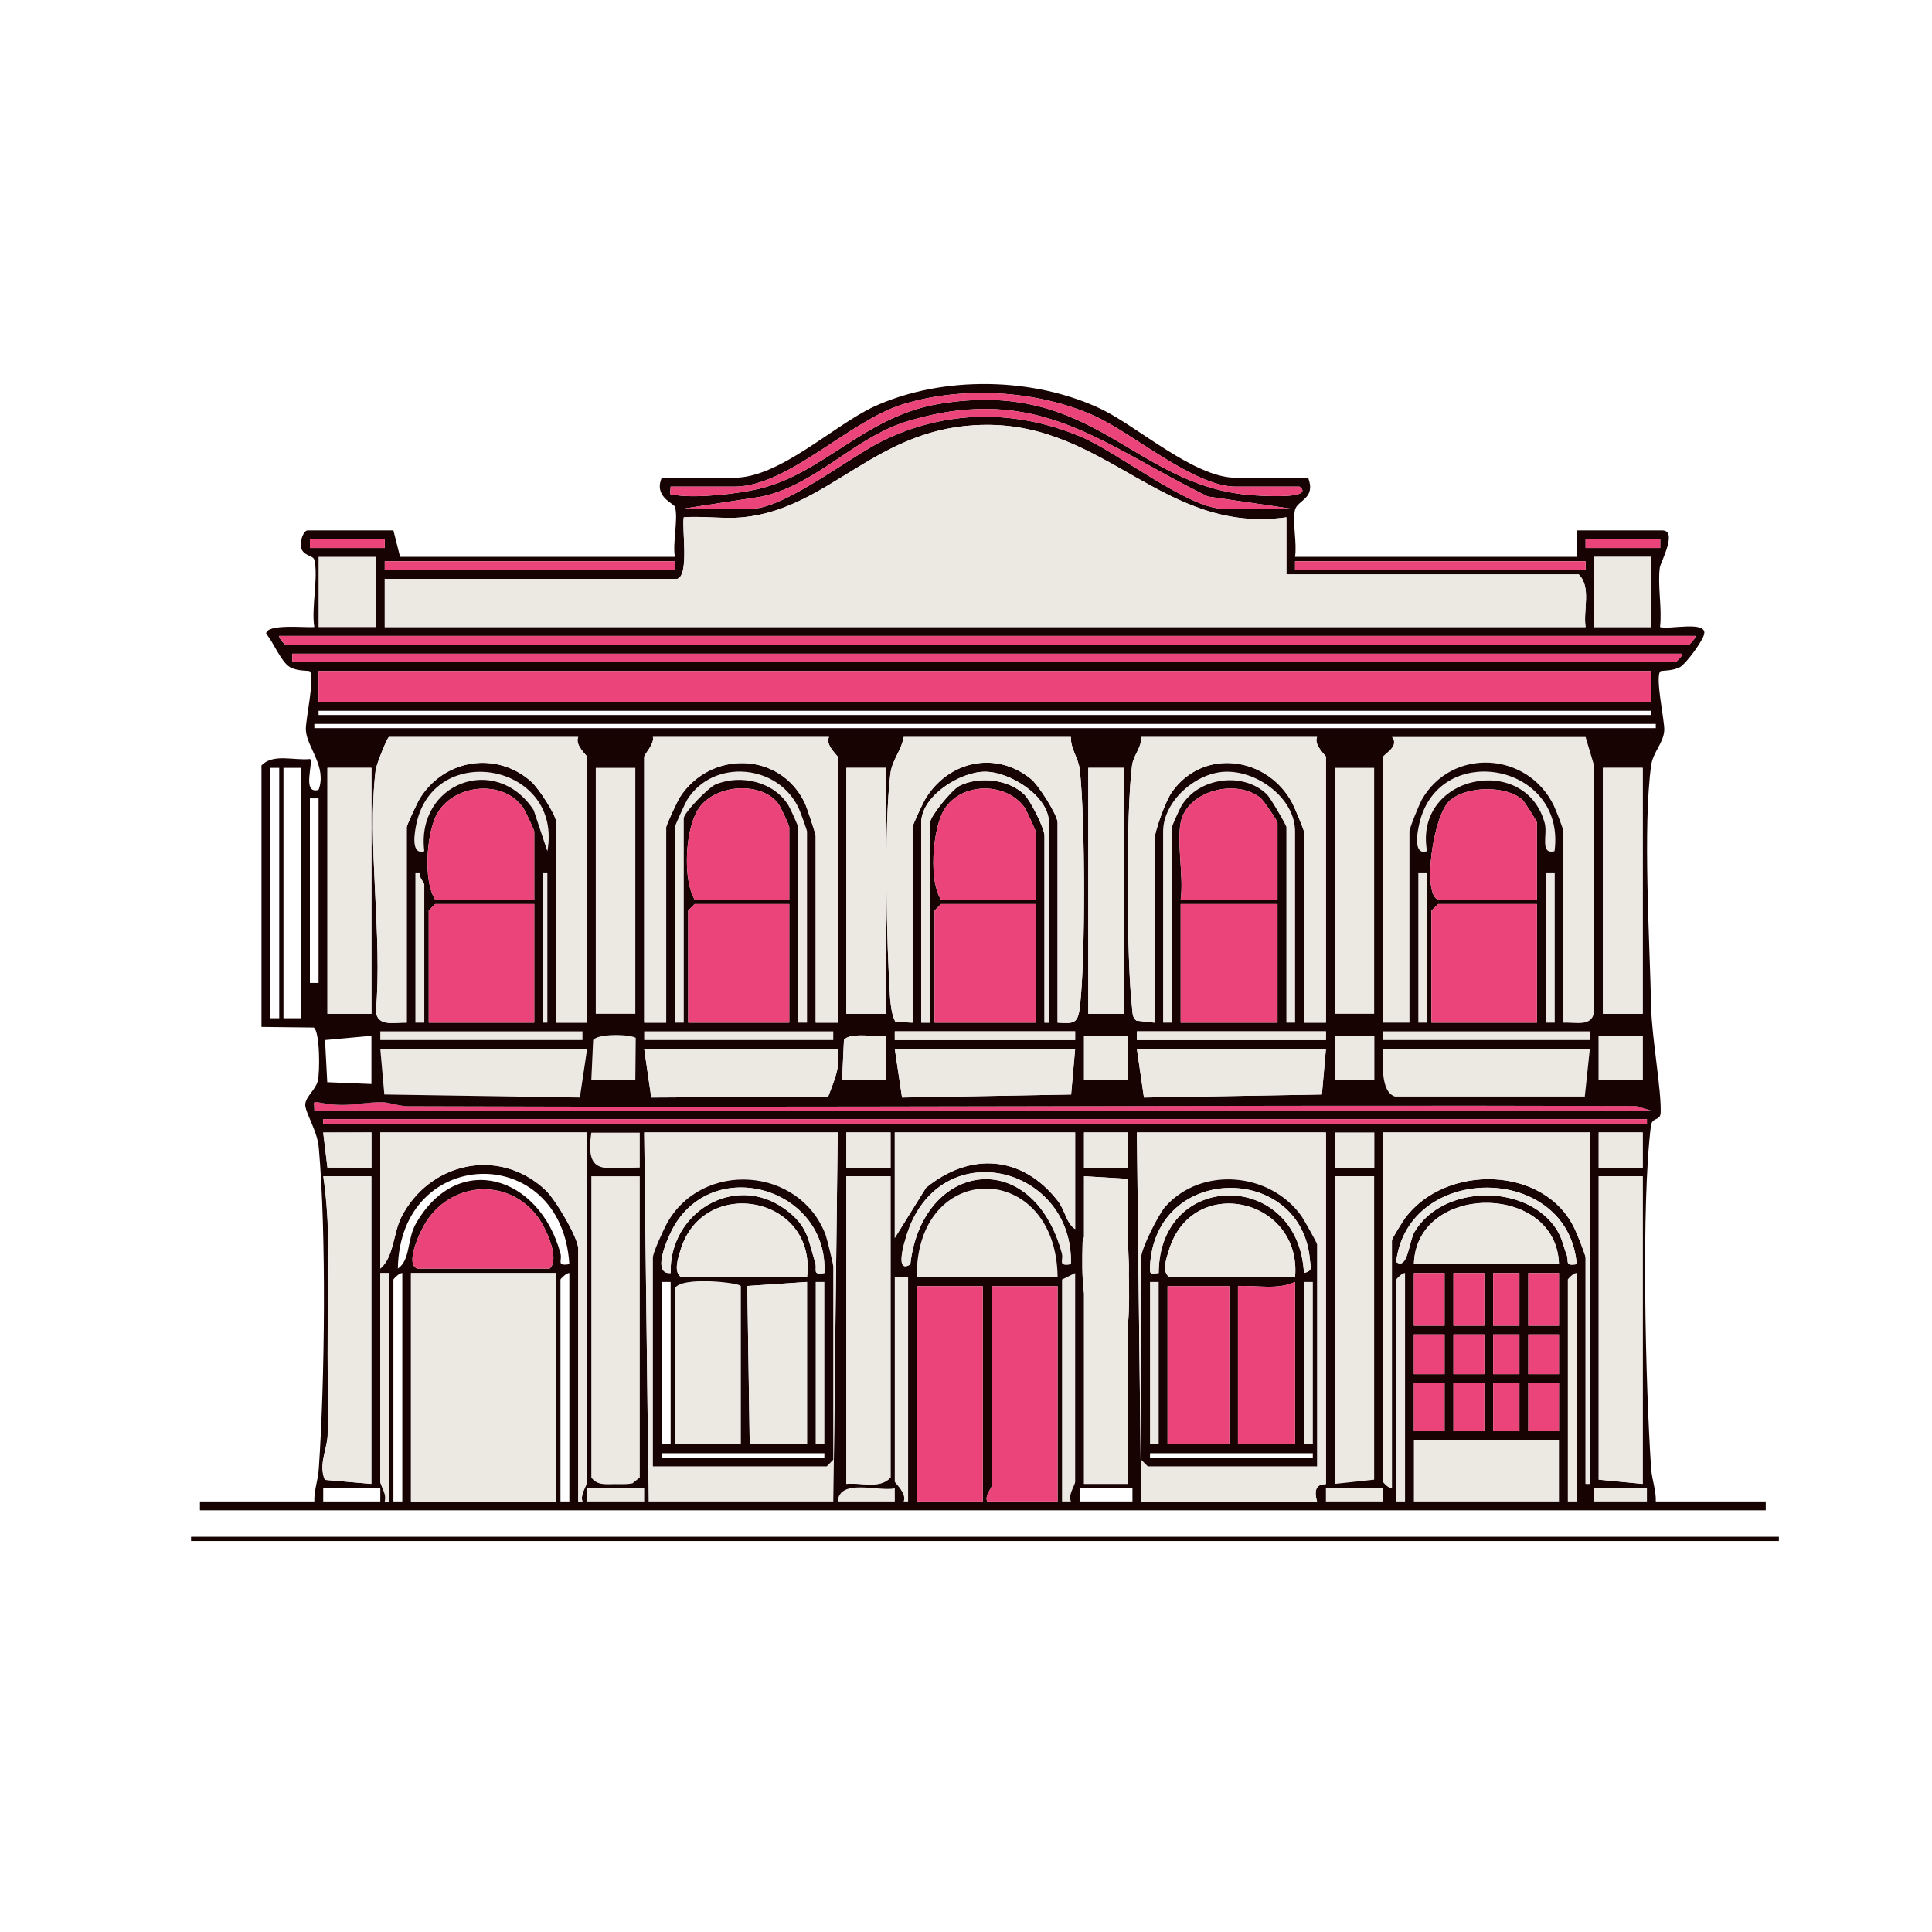 <?xml version="1.0" encoding="UTF-8"?><svg id="Layer_2" xmlns="http://www.w3.org/2000/svg" viewBox="0 0 95.76 95.76"><defs><style>.cls-1{fill:#180303;}.cls-2{fill:#ece9e2;}.cls-3{fill:#f9f8f4;opacity:0;}.cls-4{fill:#eb447a;}</style></defs><g id="Layer_1-2"><rect class="cls-3" width="95.76" height="95.76"/><path class="cls-2" d="M69.64,63.1v11.32h-.43v-11s.29-.34.43-.32Z"/><path class="cls-2" d="M78.15,63.1v11.32h-.44v-11s.29-.34.44-.32Z"/><rect class="cls-2" x="66.16" y="56.13" width="1.96" height="1.75"/><polygon class="cls-2" points="68.11 58.3 68.11 73.34 66.16 73.55 66.16 58.3 68.11 58.3"/><rect class="cls-2" x="64.63" y="63.54" width=".44" height="8.05"/><rect class="cls-2" x="57" y="63.54" width=".43" height="8.05"/><path class="cls-2" d="M53.29,63.1v10.34c0,.17-.36.64-.21.99h-.44v-11.01l.65-.32Z"/><rect class="cls-2" x="40.43" y="63.54" width=".43" height="8.05"/><path class="cls-2" d="M45.01,63.31v11.11h-.22c.17-.39-.44-.92-.44-.98v-10.13h.66Z"/><path class="cls-2" d="M44.35,73.77v.65h-2.83c.1-1.16,2-.48,2.83-.65Z"/><polygon class="cls-2" points="41.33 72.35 41.3 74.42 32.15 74.42 32.13 72.68 32.36 72.68 40.98 72.68 41.3 72.35 41.33 72.35"/><rect class="cls-2" x="29.1" y="73.77" width="2.83" height=".65"/><path class="cls-2" d="M31.71,58.3v14.93l-.36.29c-.28.06-.56.04-.84.04-.45,0-.92.08-1.2-.33v-14.93h2.4Z"/><polygon class="cls-2" points="29.1 51.99 28.74 54.4 19.05 54.25 18.85 51.99 29.1 51.99"/><rect class="cls-2" x="18.85" y="51.12" width="10.02" height=".43"/><rect class="cls-2" x="31.93" y="51.12" width="9.37" height=".43"/><rect class="cls-2" x="29.53" y="38.06" width="1.96" height="12.19"/><path class="cls-2" d="M31.51,51.44l-.02,2.08h-2.18l.09-1.97c.23-.32,1.77-.3,2.11-.11Z"/><path class="cls-2" d="M31.71,56.14v1.73c-1.73,0-2.72.45-2.4-1.74h2.4Z"/><path class="cls-2" d="M40,41.21v9.48h-.44v-9.69c0-.07-.38-.91-.47-1.06-.71-1.19-2.36-1.58-3.62-1.06-.33.13-1.58,1.4-1.58,1.68v10.13h-.44v-9.69c0-.08.51-1.19.61-1.36,1.3-2.07,4.54-1.77,5.54.45.07.15.4,1.06.4,1.12Z"/><path class="cls-2" d="M21.03,43.83v6.86h-.44v-7.41h.22c-.05.2.22.45.22.55Z"/><rect class="cls-2" x="26.92" y="43.28" width=".21" height="7.41"/><path class="cls-2" d="M20.64,40.83c.89-4.16,7.27-2.97,6.49,1.36l-.68-2.04c-1.88-2.85-5.84-1.33-5.42,2.04-.7.22-.47-.98-.39-1.36Z"/><path class="cls-2" d="M64.19,41.21v9.48h-.43v-9.69c0-.1-.81-1.49-.98-1.64-1.18-1.13-3.38-.82-4.22.58-.09.15-.47.99-.47,1.06v9.69h-.44v-9.48c0-1.5,1.65-2.95,3.16-2.96,1.58-.01,3.38,1.35,3.38,2.96Z"/><rect class="cls-2" x="70.3" y="43.28" width=".43" height="7.41"/><rect class="cls-2" x="76.62" y="43.28" width=".44" height="7.41"/><path class="cls-2" d="M70.31,41.01c.81-4.38,7.34-3.24,6.74,1.18-.74.18-.34-.82-.48-1.37-.93-3.53-6.51-2.43-5.84,1.37-.65.22-.5-.8-.42-1.18Z"/><path class="cls-2" d="M78.59,36.53l.43,1.41v12.2c-.09.78-.95.52-1.53.55v-9.48c0-.12-.37-1.06-.47-1.27-1.3-2.7-5.07-2.9-6.55-.3-.13.24-.61,1.4-.61,1.57v9.48h-1.31v-13.18c0-.1.84-.53.44-.98h9.6Z"/><path class="cls-4" d="M81.83,55.04H15.58c.01-.37-.15-.47.27-.39,1.41.27,1.93-.03,3.08-.02.37,0,.82.2,1.32.2,20.28.08,40.56-.07,60.84-.01l.74.22Z"/><rect class="cls-2" x="15.79" y="27.6" width="2.84" height="3.48"/><path class="cls-2" d="M52.42,63.31h-6.98c-.06-5.9,6.92-5.83,6.98,0Z"/><path class="cls-2" d="M36.72,63.75v7.84h-3.27v-7.73c.3-.62,3.27-.28,3.27-.11Z"/><rect class="cls-1" x="9.47" y="76.17" width="78.7" height=".21"/><rect class="cls-2" x="68.55" y="51.12" width="10.25" height=".43"/><path class="cls-2" d="M78.8,51.99l-.25,2.37h-9.41c-.74-.25-.59-1.75-.59-2.37h10.25Z"/><rect class="cls-2" x="66.16" y="38.06" width="1.95" height="12.19"/><rect class="cls-2" x="66.16" y="51.34" width="1.96" height="2.18"/><rect class="cls-2" x="65.72" y="73.77" width="2.83" height=".65"/><rect class="cls-2" x="79.01" y="73.77" width="2.62" height=".65"/><rect class="cls-2" x="70.08" y="71.37" width="7.19" height="3.05"/><path class="cls-1" d="M81.85,27.6h-2.84v3.48h2.84v-3.48ZM81.63,73.77h-2.62v.65h2.62v-.65ZM79.24,57.88h2.18v-1.75h-2.18v1.75ZM79.24,73.34l2.18.21v-15.25h-2.18v15.04ZM81.42,51.34h-2.18v2.18h2.18v-2.18ZM79.45,50.25h1.97v-12.19h-1.97v12.19ZM78.59,27.16h3.7v-.43h-3.7v.43ZM78.15,74.42v-11.32c-.15-.02-.44.29-.44.32v11h.44ZM77.27,63.1h-1.52v2.61h1.52v-2.61ZM77.27,66.14h-1.52v1.97h1.52v-1.97ZM75.75,70.94h1.52v-2.4h-1.52v2.4ZM76.62,43.28v7.41h.44v-7.41h-.44ZM75.31,63.1h-1.3v2.61h1.3v-2.61ZM75.31,66.14h-1.3v1.97h1.3v-1.97ZM74.01,70.94h1.3v-2.4h-1.3v2.4ZM76.18,44.81h-4.9l-.33.32v5.56h5.23v-5.88ZM75.47,39.65c-.81-.74-2.83-.7-3.63.05-.82.76-1.35,4.64-.56,4.89h4.9v-3.82c0-.06-.63-1.05-.71-1.12ZM72.04,70.94h1.53v-2.4h-1.53v2.4ZM73.57,66.14h-1.53v1.97h1.53v-1.97ZM72.04,65.71h1.53v-2.61h-1.53v2.61ZM71.6,63.1h-1.52v2.61h1.52v-2.61ZM70.08,68.11h1.52v-1.97h-1.52v1.97ZM70.08,70.94h1.52v-2.4h-1.52v2.4ZM70.08,74.42h7.19v-3.05h-7.19v3.05ZM77.27,62.66c-.11-4.05-7.08-4.05-7.19,0h7.19ZM70.73,50.69v-7.41h-.43v7.41h.43ZM70.73,42.19c-.67-3.8,4.91-4.9,5.84-1.37.14.55-.26,1.55.48,1.37.6-4.42-5.93-5.56-6.74-1.18-.08.38-.23,1.4.42,1.18ZM69.64,74.42v-11.32c-.14-.02-.43.29-.43.32v11h.43ZM69.2,62.55c.58.42.63-1.02.91-1.49,1.39-2.35,5.54-2.43,7.04-.13.28.44.33.82.5,1.26.13.32-.13.58.5.47-.42-5.03-8.36-5.05-8.95-.11ZM68.99,36.53c.4.45-.44.88-.44.98v13.18h1.31v-9.48c0-.17.48-1.33.61-1.57,1.48-2.6,5.25-2.4,6.55.3.1.21.47,1.15.47,1.27v9.48c.58-.03,1.44.23,1.52-.55v-12.2s-.42-1.41-.42-1.41h-9.6ZM78.8,51.12h-10.25v.43h10.25v-.43ZM68.55,51.99c0,.62-.15,2.12.59,2.36h9.41s.25-2.36.25-2.36h-10.25ZM68.55,73.44s.3.35.44.33v-12.3c0-.07.53-.93.65-1.09,2-2.7,6.93-2.62,8.41.53.11.23.54,1.29.54,1.43v11.21h.21v-17.42h-10.25v17.31ZM68.55,73.77h-2.83v.65h2.83v-.65ZM68.11,38.06h-1.95v12.19h1.95v-12.19ZM66.16,53.52h1.96v-2.18h-1.96v2.18ZM66.16,57.88h1.96v-1.75h-1.96v1.75ZM66.16,73.55l1.95-.21v-15.04h-1.95v15.25ZM64.19,28.25h14.4v-.43h-14.4v.43ZM63.32,44.81h-4.8v5.88h4.8v-5.88ZM62.5,39.57c-1.19-1-3.66-.4-3.98,1.2-.2,1.06.16,2.69,0,3.82h4.8v-3.82c0-.07-.67-1.07-.82-1.2ZM57.65,41.21v9.48h.44v-9.69c0-.07.38-.91.47-1.06.84-1.4,3.04-1.71,4.22-.58.17.15.98,1.54.98,1.64v9.69h.43v-9.48c0-1.61-1.8-2.97-3.38-2.96-1.51,0-3.16,1.46-3.16,2.96ZM65.72,51.99h-9.37l.35,2.41,8.82-.15.2-2.26ZM65.72,51.12h-9.37v.43h9.37v-.43ZM56.33,50.59l.89.1v-9.04c0-.44.56-1.97.87-2.4,1.57-2.21,4.76-1.74,5.97.57.1.18.57,1.32.57,1.39v9.48h1.09v-13.18c0-.06-.62-.59-.44-.98h-8.72c.03.54-.37.86-.45,1.41-.3,2.27-.27,9.69,0,12,.03.23,0,.5.22.65ZM56.35,56.13l.21,18.29h8.72c-.29-1,.44-.81.44-.87v-17.42h-9.37ZM55.91,56.13h-2.18v1.75h2.18v-1.75ZM55.91,51.34h-2.18v2.18h2.18v-2.18ZM55.69,50.25v-12.19h-1.75v12.19h1.75ZM53.73,61.31c-.03.08-.06.15-.07.24-.02.86-.04,1.72.07,2.56v9.44h2.18v-7.92c.07-.82.06-1.63.04-2.45.01-.36,0-.72-.02-1.06-.02-.62-.04-1.24-.05-1.86.01,0,.02.01.03.01v-1.84s-2.18-.13-2.18-.13v3.01ZM56.13,73.77h-2.62v.65h2.62v-.65ZM52.64,74.42h.44c-.15-.34.21-.81.21-.98v-10.34l-.65.32v11ZM52.42,63.75h-3.27v9.91c0,.11-.35.46-.22.76h3.49v-10.67ZM46.32,50.69h5.01v-5.88h-4.69l-.32.32v5.56ZM46.71,40.29c-.49,1.01-.67,3.37-.07,4.3h4.69v-3.38c0-.07-.45-1.04-.55-1.19-.97-1.34-3.33-1.24-4.07.27ZM45.44,74.42h3.27v-10.67h-3.27v10.67ZM48.82,38.25c-1.25,0-3.16,1.22-3.16,2.52v9.92h.44v-9.92c0-.31,1.07-1.62,1.45-1.82.96-.48,2.42-.34,3.22.43.31.3,1,1.68,1,2.05v9.26h.22v-9.92c0-1.3-1.91-2.52-3.17-2.52ZM53.29,51.12h-8.94v.43h8.94v-.43ZM52.42,63.31c-.06-5.83-7.04-5.9-6.98,0h6.98ZM45.12,60.71c-.17.4-.89,2.52,0,1.96.58-5.09,6.04-5.95,7.52-.54.09.35-.23.64.44.53.13-4.71-6.07-6.44-7.96-1.95ZM44.35,61.36l1.55-2.49c2.19-1.79,4.77-1.6,6.52.64.37.46.43,1.13.87,1.41v-4.79h-8.94v5.23ZM44.71,54.4l8.38-.15.2-2.26h-8.94l.36,2.41ZM44.35,73.44c0,.06.61.59.44.98h.22v-11.11h-.66v10.13ZM44.12,49.5c.04.4.08.79.26,1.15l.85.04v-9.69c0-.1.56-1.31.69-1.49,1.17-1.82,3.47-2.29,5.18-.9.36.28,1.32,1.79,1.32,2.16v9.92c.81.05,1,.05,1.1-.75.29-2.43.27-9.33,0-11.78-.07-.61-.46-1.03-.44-1.63h-8.29c-.12.7-.57,1.11-.66,1.84-.32,2.59-.19,8.42-.01,11.13ZM41.95,57.88h2.19v-1.75h-2.19v1.75ZM41.95,50.25h1.97v-12.19h-1.97v12.19ZM41.95,73.55c.72-.08,1.67.27,2.19-.32v-14.93h-2.19v15.25ZM44.35,73.77c-.83.17-2.73-.51-2.83.65h2.83v-.65ZM43.92,51.34c-.51.07-1.81-.19-2.09.21l-.09,1.97h2.18v-2.18ZM39.12,44.81h-4.69l-.32.32v5.56h5.01v-5.88ZM37.77,24.61l-3.88.6h3.38c1.61,0,4.9-2.59,6.46-3.35,3.15-1.55,6.55-1.57,9.78-.24,1.81.73,5.38,3.59,7.09,3.59h3.38l-4.11-.6c-5.28-2.58-8.37-5.63-14.76-3.77-2.75.79-4.54,3.14-7.34,3.77ZM34.58,40.15c-.62,1.02-.74,3.44-.15,4.44h4.69v-3.59c0-.09-.44-1.05-.56-1.19-.89-1.12-3.21-.93-3.98.34ZM33.89,40.56c0-.28,1.25-1.55,1.58-1.68,1.26-.52,2.91-.13,3.62,1.06.09.15.47.99.47,1.06v9.69h.44v-9.48c0-.06-.33-.97-.4-1.12-1-2.22-4.24-2.52-5.54-.45-.1.17-.61,1.28-.61,1.36v9.69h.44v-10.13ZM33.24,24.12c-.03.5-.08.38.32.43,1.05.14,2.99-.07,4.05-.32,3.17-.74,5.23-3.57,8.87-4.2,7.83-1.33,9.64,4.11,15.65,4.52.55.04,1.42.07,1.96,0,.32-.04.67-.17.32-.43h-3.16c-2.06,0-5.08-2.63-6.97-3.49-2.83-1.29-6.56-1.51-9.53-.59-2.68.83-5.69,4.08-8.35,4.08h-3.16ZM33.02,41c0-.1.56-1.31.68-1.49,1.52-2.34,4.98-2.25,6.19.29.09.17.54,1.54.54,1.63v9.26h1.09v-13.18c0-.06-.63-.59-.43-.98h-8.73c.09.33-.43.87-.43.98v13.18h1.09v-9.69ZM31.49,50.25v-12.19h-1.96v12.19h1.96ZM31.93,51.99l.35,2.41,8.77-.05c.3-.81.62-1.45.47-2.36h-9.59ZM31.93,51.55h9.37v-.43h-9.37v.43ZM31.93,56.13l.2,16.55.02,1.74h9.15l.03-2.07.19-16.22h-9.59ZM29.31,56.13c-.32,2.19.67,1.75,2.4,1.74v-1.73h-2.4ZM31.93,73.77h-2.83v.65h2.83v-.65ZM29.31,73.23c.28.41.75.33,1.2.33.28,0,.56.02.84-.04l.36-.29v-14.93h-2.4v14.93ZM29.4,51.55l-.09,1.97h2.18l.02-2.08c-.34-.19-1.88-.21-2.11.11ZM28.22,74.42v-11.32c-.14-.02-.44.29-.44.32v11h.44ZM27.13,50.69v-7.41h-.21v7.41h.21ZM26.48,44.81h-4.91l-.32.32v5.56h5.23v-5.88ZM21.16,60.5c-.3.43-1.14,2.19-.46,2.38h6.54c.53-.47-.17-1.98-.55-2.51-1.39-1.96-4.19-1.87-5.53.13ZM27.57,63.1h-7.2v11.32h7.2v-11.32ZM21.59,40.48c-.45.99-.61,3.2-.02,4.11h4.91v-3.38c0-.07-.45-1.04-.56-1.19-1.03-1.45-3.59-1.14-4.33.46ZM21.03,43.83c0-.1-.27-.35-.22-.55h-.22v7.41h.44v-6.86ZM20.64,40.83c-.08.38-.31,1.58.39,1.36-.42-3.37,3.54-4.89,5.42-2.04l.68,2.04c.78-4.33-5.6-5.52-6.49-1.36ZM19.94,74.42v-11.32c-.14-.02-.44.29-.44.32v11h.44ZM19.72,62.88c.64-.44.44-1.46.91-2.26,2.09-3.61,6.12-2.33,7.15,1.51.1.35-.23.64.44.53-.38-6.12-8.41-5.89-8.5.22ZM19.05,54.25l9.69.15.36-2.41h-10.25l.2,2.26ZM33.57,28.69h-14.5v2.39h59.52c-.13-.83.3-1.98-.34-2.61h-14.49v-2.83c-6.06.86-8.92-4.66-14.95-4.58-5.38.05-7.62,4.14-11.98,4.58-.94.09-1.99-.07-2.94,0-.1.59.28,2.86-.32,3.05ZM33.45,27.82h-14.38v.43h14.38v-.43ZM19.28,74.42v-11.32h-.43v10.34c0,.17.35.64.22.98h.21ZM18.85,62.88c.67-.57.64-1.75,1.04-2.55,1.38-2.71,4.83-3.5,7.13-1.36.48.43,1.64,2.37,1.64,2.93v12.52h.21c-.13-.34.23-.81.23-.98v-17.31h-10.25v6.75ZM28.87,51.12h-10.02v.43h10.02v-.43ZM19.28,36.53c-.08,0-.62,1.35-.66,1.63-.44,3.67.35,8.21.01,11.98.09.78.94.52,1.53.55v-9.69c0-.1.56-1.31.69-1.49,1.23-1.9,3.78-2.28,5.48-.77.36.32,1.24,1.65,1.24,2.03v9.92h1.53v-13.18c0-.06-.63-.59-.44-.98h-9.38ZM18.41,38.06h-2.18v12.19h2.18v-12.19ZM18.63,27.6h-2.84v3.48h2.84v-3.48ZM15.79,34.79h66.06v-1.53H15.79v1.53ZM15.79,35.44h66.06v-.21H15.79v.21ZM16.02,56.14l.21,1.73h2.18s0-1.74,0-1.74h-2.39ZM81.63,55.47H16.02v.23h65.61v-.23ZM18.41,58.3h-2.39c.36,2.41.25,5.07.22,7.54-.02,1.75.03,3.47,0,5.21,0,.75-.48,1.53-.14,2.3l2.3.2v-15.25ZM18.85,73.77h-2.83v.65h2.83v-.65ZM16.11,51.55l.11,2.09,2.19.09v-2.39l-2.3.21ZM15.58,55.04h66.25l-.74-.22c-20.28-.06-40.56.09-60.84.01-.5,0-.95-.2-1.32-.2-1.15,0-1.67.29-3.08.02-.42-.08-.26.02-.27.39ZM15.58,36.09h66.49v-.21H15.58v.21ZM15.79,39.57h-.43v9.15h.43v-9.15ZM15.36,27.16h3.71v-.43h-3.71v.43ZM14.16,31.96h69.55s.34-.3.32-.44H13.84c-.02.14.29.44.32.44ZM83.38,32.4H14.49v.42h68.56s.34-.28.33-.42ZM14.93,50.47v-12.41h-.88v12.41h.88ZM13.84,38.06h-.44v12.41h.44v-12.41ZM12.96,37.94c.58-.61,1.62-.23,2.41-.32.18.19-.43,1.77.42,1.53.43-1.15-.59-2.12-.63-2.96-.03-.49.47-2.65.19-2.92-.04-.04-.63.01-.99-.21-.44-.27-.81-1.24-1.17-1.65.02-.51,1.96-.29,2.39-.33-.16-.94.21-2.49,0-3.33-.06-.25-.61-.17-.67-.69-.03-.26.13-.77.34-.77h4.25l.33,1.31h13.62c-.12-.71.17-1.84.01-2.47-.05-.18-1.07-.5-.66-1.45h3.6c2.25,0,4.92-2.6,6.93-3.53,3.39-1.55,7.93-1.47,11.28.14,1.81.88,4.6,3.39,6.64,3.39h3.59c.4,1.06-.55,1.09-.66,1.62-.12.66.11,1.59.01,2.3h13.96v-1.31h4.24c.78,0-.07,1.55-.12,1.84-.12.89.12,2.03.01,2.95.44.14,2.32-.33,2.19.34-.07.35-.89,1.46-1.19,1.64-.37.21-.94.17-.98.21-.28.27.21,2.43.19,2.92-.03.64-.56,1.08-.65,1.75-.42,3.05-.07,8.7,0,12,.03,1.45.52,4.16.47,5.22-.02.41-.42.2-.48.63-.49,3.89-.27,12.9.01,17.01.04.55.25,1.07.23,1.62h5.45v.44H9.91v-.44h5.67c-.02-.55.19-1.07.22-1.62.3-4.3.38-11.67,0-15.92-.07-.84-.7-1.78-.67-2.15.04-.4.51-.71.62-1.15s.11-2.45-.2-2.65l-2.59-.03v-12.96Z"/><path class="cls-4" d="M84.03,31.52c.02.14-.29.44-.32.44H14.16s-.34-.3-.32-.44h70.19Z"/><path class="cls-4" d="M83.38,32.4c.01.14-.29.42-.33.42H14.49v-.42h68.89Z"/><rect class="cls-4" x="78.59" y="26.73" width="3.7" height=".43"/><rect class="cls-4" x="15.79" y="33.26" width="66.06" height="1.53"/><rect class="cls-2" x="79.01" y="27.6" width="2.84" height="3.48"/><rect class="cls-4" x="16.02" y="55.47" width="65.61" height=".23"/><polygon class="cls-2" points="81.42 58.3 81.42 73.55 79.24 73.34 79.24 58.3 81.42 58.3"/><rect class="cls-2" x="79.24" y="56.13" width="2.18" height="1.75"/><rect class="cls-2" x="79.24" y="51.34" width="2.18" height="2.18"/><rect class="cls-2" x="79.45" y="38.06" width="1.97" height="12.19"/><path class="cls-2" d="M78.8,56.13v17.42h-.21v-11.21c0-.14-.43-1.2-.54-1.43-1.48-3.15-6.41-3.23-8.41-.53-.12.16-.65,1.02-.65,1.09v12.3c-.14.02-.44-.29-.44-.33v-17.31h10.25Z"/><rect class="cls-4" x="64.19" y="27.82" width="14.4" height=".43"/><path class="cls-2" d="M78.25,28.47c.64.63.21,1.78.34,2.61H19.07v-2.39h14.5c.6-.19.22-2.46.32-3.05.95-.07,2,.09,2.94,0,4.36-.44,6.6-4.53,11.98-4.58,6.03-.08,8.89,5.44,14.95,4.58v2.83h14.49Z"/><path class="cls-2" d="M78.15,62.66c-.63.11-.37-.15-.5-.47-.17-.44-.22-.82-.5-1.26-1.5-2.3-5.65-2.22-7.04.13-.28.47-.33,1.91-.91,1.49.59-4.94,8.53-4.92,8.95.11Z"/><rect class="cls-4" x="75.75" y="68.54" width="1.52" height="2.4"/><rect class="cls-4" x="75.75" y="66.14" width="1.52" height="1.97"/><rect class="cls-4" x="75.75" y="63.1" width="1.52" height="2.61"/><path class="cls-2" d="M77.27,62.66h-7.19c.11-4.05,7.08-4.05,7.19,0Z"/><polygon class="cls-4" points="76.18 44.81 76.18 50.69 70.95 50.69 70.95 45.13 71.28 44.81 76.18 44.81"/><path class="cls-4" d="M76.18,40.77v3.82h-4.9c-.79-.25-.26-4.13.56-4.89.8-.75,2.82-.79,3.63-.05.08.07.71,1.06.71,1.12Z"/><rect class="cls-4" x="74.01" y="68.54" width="1.3" height="2.4"/><rect class="cls-4" x="74.01" y="66.14" width="1.3" height="1.97"/><rect class="cls-4" x="74.01" y="63.1" width="1.3" height="2.61"/><rect class="cls-4" x="72.04" y="68.54" width="1.53" height="2.4"/><rect class="cls-4" x="72.04" y="66.14" width="1.53" height="1.97"/><rect class="cls-4" x="72.04" y="63.1" width="1.53" height="2.61"/><rect class="cls-4" x="70.08" y="68.54" width="1.52" height="2.4"/><rect class="cls-4" x="70.08" y="66.14" width="1.52" height="1.97"/><rect class="cls-4" x="70.08" y="63.1" width="1.52" height="2.61"/><path class="cls-2" d="M65.72,56.13v17.42c0,.06-.73-.13-.44.87h-8.72l-.21-18.29h9.37ZM65.28,72.68v-11c0-.08-.65-1.22-.77-1.4-1.56-2.19-4.97-2.49-6.76-.46-.34.4-1.19,2.08-1.19,2.52v10.01l.33.33h8.39Z"/><rect class="cls-2" x="56.35" y="51.12" width="9.37" height=".43"/><path class="cls-2" d="M65.72,37.51v13.18h-1.09v-9.48c0-.07-.47-1.21-.57-1.39-1.21-2.31-4.4-2.78-5.97-.57-.31.43-.87,1.96-.87,2.4v9.04l-.89-.1c-.22-.15-.19-.42-.22-.65-.27-2.31-.3-9.73,0-12,.08-.55.48-.87.45-1.41h8.72c-.18.39.44.92.44.98Z"/><polygon class="cls-2" points="65.72 51.99 65.52 54.25 56.7 54.4 56.35 51.99 65.72 51.99"/><path class="cls-1" d="M65.28,61.68v11h-8.39l-.33-.33v-10.01c0-.44.85-2.12,1.19-2.52,1.79-2.03,5.2-1.73,6.76.46.12.18.77,1.32.77,1.4ZM65.07,72.25v-.22h-8.07v.22h8.07ZM65.07,71.59v-8.05h-.44v8.05h.44ZM64.63,63.1c.46-.12.33-.29.3-.61-.37-4.85-7.68-4.87-7.93.28-.02.44.03.35.43.33.02-5.14,6.93-5.13,7.2,0ZM64.19,63.31c.34-3.94-5.1-5.15-6.25-1.35-.13.41-.38,1.11.04,1.35h6.21ZM64.19,71.59v-8.05c-.88.41-1.89.15-2.83.21v7.84h2.83ZM60.93,71.59v-7.84h-3.06v7.84h3.06ZM57.43,71.59v-8.05h-.43v8.05h.43Z"/><path class="cls-2" d="M64.93,62.49c.03.32.16.49-.3.61-.27-5.13-7.18-5.14-7.2,0-.4.02-.45.11-.43-.33.25-5.15,7.56-5.13,7.93-.28Z"/><path class="cls-4" d="M64.41,24.12c.35.26,0,.39-.32.43-.54.07-1.41.04-1.96,0-6.01-.41-7.82-5.85-15.65-4.52-3.64.63-5.7,3.46-8.87,4.2-1.06.25-3,.46-4.05.32-.4-.05-.35.07-.32-.43h3.16c2.66,0,5.67-3.25,8.35-4.08,2.97-.92,6.7-.7,9.53.59,1.89.86,4.91,3.49,6.97,3.49h3.16Z"/><path class="cls-2" d="M57.94,61.96c1.15-3.8,6.59-2.59,6.25,1.35h-6.21c-.42-.24-.17-.94-.04-1.35Z"/><path class="cls-4" d="M64.19,63.54v8.05h-2.83v-7.84c.94-.06,1.95.2,2.83-.21Z"/><path class="cls-4" d="M63.98,25.21h-3.38c-1.71,0-5.28-2.86-7.09-3.59-3.23-1.33-6.63-1.31-9.78.24-1.56.76-4.85,3.35-6.46,3.35h-3.38l3.88-.6c2.8-.63,4.59-2.98,7.34-3.77,6.39-1.86,9.48,1.19,14.76,3.77l4.11.6Z"/><rect class="cls-4" x="58.52" y="44.81" width="4.8" height="5.88"/><path class="cls-4" d="M63.32,40.77v3.82h-4.8c.16-1.13-.2-2.76,0-3.82.32-1.6,2.79-2.2,3.98-1.2.15.13.82,1.13.82,1.2Z"/><rect class="cls-4" x="57.87" y="63.75" width="3.06" height="7.84"/><path class="cls-2" d="M55.95,63.18c.02.82.03,1.63-.04,2.45v7.92h-2.18v-9.44c-.11-.84-.09-1.7-.07-2.56.01-.09.04-.16.07-.24v-3.01l2.19.13v1.84s-.03-.01-.04-.01c.01.62.03,1.24.05,1.86.02.34.03.7.02,1.06Z"/><rect class="cls-2" x="53.73" y="56.13" width="2.18" height="1.75"/><rect class="cls-2" x="53.73" y="51.34" width="2.18" height="2.18"/><rect class="cls-2" x="53.94" y="38.06" width="1.75" height="12.19"/><path class="cls-2" d="M53.52,38.16c.27,2.45.29,9.35,0,11.78-.1.8-.29.8-1.1.75v-9.92c0-.37-.96-1.88-1.32-2.16-1.71-1.39-4.01-.92-5.18.9-.13.18-.69,1.39-.69,1.49v9.69l-.85-.04c-.18-.36-.22-.75-.26-1.15-.18-2.71-.31-8.54.01-11.13.09-.73.54-1.14.66-1.84h8.29c-.02.6.37,1.02.44,1.63Z"/><path class="cls-2" d="M53.29,56.13v4.79c-.44-.28-.5-.95-.87-1.41-1.75-2.24-4.33-2.43-6.52-.64l-1.55,2.49v-5.23h8.94Z"/><rect class="cls-2" x="44.35" y="51.12" width="8.94" height=".43"/><polygon class="cls-2" points="53.29 51.99 53.09 54.25 44.71 54.4 44.35 51.99 53.29 51.99"/><path class="cls-2" d="M45.12,60.71c1.89-4.49,8.09-2.76,7.96,1.95-.67.11-.35-.18-.44-.53-1.48-5.41-6.94-4.55-7.52.54-.89.56-.17-1.56,0-1.96Z"/><path class="cls-4" d="M52.42,63.75v10.67h-3.49c-.13-.3.22-.65.22-.76v-9.91h3.27Z"/><path class="cls-2" d="M51.99,40.77v9.92h-.22v-9.26c0-.37-.69-1.75-1-2.05-.8-.77-2.26-.91-3.22-.43-.38.2-1.45,1.51-1.45,1.82v9.92h-.44v-9.92c0-1.3,1.91-2.52,3.16-2.52s3.17,1.22,3.17,2.52Z"/><polygon class="cls-4" points="51.33 44.81 51.33 50.69 46.32 50.69 46.32 45.13 46.64 44.81 51.33 44.81"/><path class="cls-4" d="M51.33,41.21v3.38h-4.69c-.6-.93-.42-3.29.07-4.3.74-1.51,3.1-1.61,4.07-.27.1.15.55,1.12.55,1.19Z"/><rect class="cls-4" x="45.44" y="63.75" width="3.27" height="10.67"/><path class="cls-2" d="M44.14,58.3v14.93c-.52.59-1.47.24-2.19.32v-15.25h2.19Z"/><rect class="cls-2" x="41.95" y="56.13" width="2.19" height="1.75"/><path class="cls-2" d="M43.92,51.34v2.18h-2.18l.09-1.97c.28-.4,1.58-.14,2.09-.21Z"/><rect class="cls-2" x="41.95" y="38.06" width="1.97" height="12.19"/><path class="cls-2" d="M41.52,51.99c.15.91-.17,1.55-.47,2.36l-8.77.05-.35-2.41h9.59Z"/><path class="cls-2" d="M41.52,37.51v13.18h-1.09v-9.26c0-.09-.45-1.46-.54-1.63-1.21-2.54-4.67-2.63-6.19-.29-.12.18-.68,1.39-.68,1.49v9.69h-1.09v-13.18c0-.11.52-.65.43-.98h8.73c-.2.39.43.92.43.98Z"/><path class="cls-2" d="M41.52,56.13l-.19,16.22h-.03v-9.58c0-.1-.31-1.38-.38-1.57-1.29-3.38-6.11-3.7-7.86-.57-.17.32-.7,1.45-.7,1.71v10.34h-.23l-.2-16.55h9.59Z"/><path class="cls-1" d="M41.3,62.77v9.58l-.32.33h-8.62v-10.34c0-.26.53-1.39.7-1.71,1.75-3.13,6.57-2.81,7.86.57.07.19.38,1.47.38,1.57ZM40.86,63.1c.21-4.15-5.38-5.87-7.45-2.33-.21.35-1.2,2.41-.17,2.33-.08-2.99,3.16-4.99,5.67-3.17,1.13.83,1.13,1.46,1.5,2.67.1.35-.18.6.45.5ZM40.86,72.25v-.22h-8.06v.22h8.06ZM40.86,71.59v-8.05h-.43v8.05h.43ZM40,63.31c.5-4.03-5.14-5.09-6.27-1.35-.12.41-.37,1.11.05,1.35h6.22ZM40,71.59v-8.05l-2.96.2.12,7.85h2.84ZM36.72,71.59v-7.84c0-.17-2.97-.51-3.27.11v7.73h3.27ZM33.24,71.59v-8.05h-.44v8.05h.44Z"/><path class="cls-2" d="M33.41,60.77c2.07-3.54,7.66-1.82,7.45,2.33-.63.1-.35-.15-.45-.5-.37-1.21-.37-1.84-1.5-2.67-2.51-1.82-5.75.18-5.67,3.17-1.03.08-.04-1.98.17-2.33Z"/><path class="cls-2" d="M33.73,61.96c1.13-3.74,6.77-2.68,6.27,1.35h-6.22c-.42-.24-.17-.94-.05-1.35Z"/><polygon class="cls-2" points="40 63.54 40 71.59 37.16 71.59 37.04 63.74 40 63.54"/><polygon class="cls-4" points="39.12 44.81 39.12 50.69 34.11 50.69 34.11 45.13 34.43 44.81 39.12 44.81"/><path class="cls-4" d="M39.12,41v3.59h-4.69c-.59-1-.47-3.42.15-4.44.77-1.27,3.09-1.46,3.98-.34.12.14.56,1.1.56,1.19Z"/><rect class="cls-4" x="19.07" y="27.82" width="14.38" height=".43"/><path class="cls-2" d="M29.1,56.13v17.31c0,.17-.36.64-.23.98h-.21v-12.52c0-.56-1.16-2.5-1.64-2.93-2.3-2.14-5.75-1.35-7.13,1.36-.4.8-.37,1.98-1.04,2.55v-6.75h10.25Z"/><path class="cls-2" d="M29.1,37.51v13.18h-1.53v-9.92c0-.38-.88-1.71-1.24-2.03-1.7-1.51-4.25-1.13-5.48.77-.13.18-.69,1.39-.69,1.49v9.69c-.59-.03-1.44.23-1.53-.55.34-3.77-.45-8.31-.01-11.98.04-.28.58-1.63.66-1.63h9.38c-.19.39.44.92.44.98Z"/><rect class="cls-2" x="20.37" y="63.1" width="7.2" height="11.32"/><path class="cls-4" d="M26.69,60.37c.38.53,1.08,2.04.55,2.51h-6.54c-.68-.19.16-1.95.46-2.38,1.34-2,4.14-2.09,5.53-.13Z"/><polygon class="cls-4" points="26.48 44.81 26.48 50.69 21.25 50.69 21.25 45.13 21.57 44.81 26.48 44.81"/><path class="cls-4" d="M26.48,41.21v3.38h-4.91c-.59-.91-.43-3.12.02-4.11.74-1.6,3.3-1.91,4.33-.46.11.15.56,1.12.56,1.19Z"/><path class="cls-2" d="M19.28,63.1v11.32h-.21c.13-.34-.22-.81-.22-.98v-10.34h.43Z"/><rect class="cls-4" x="15.36" y="26.73" width="3.71" height=".43"/><path class="cls-2" d="M18.41,58.3v15.25l-2.3-.2c-.34-.77.13-1.55.14-2.3.02-1.74-.03-3.46,0-5.21.03-2.47.14-5.13-.22-7.53h2.39Z"/><polygon class="cls-2" points="18.41 56.13 18.41 57.88 16.23 57.87 16.02 56.14 18.41 56.13"/><rect class="cls-2" x="16.23" y="38.06" width="2.18" height="12.19"/></g></svg>